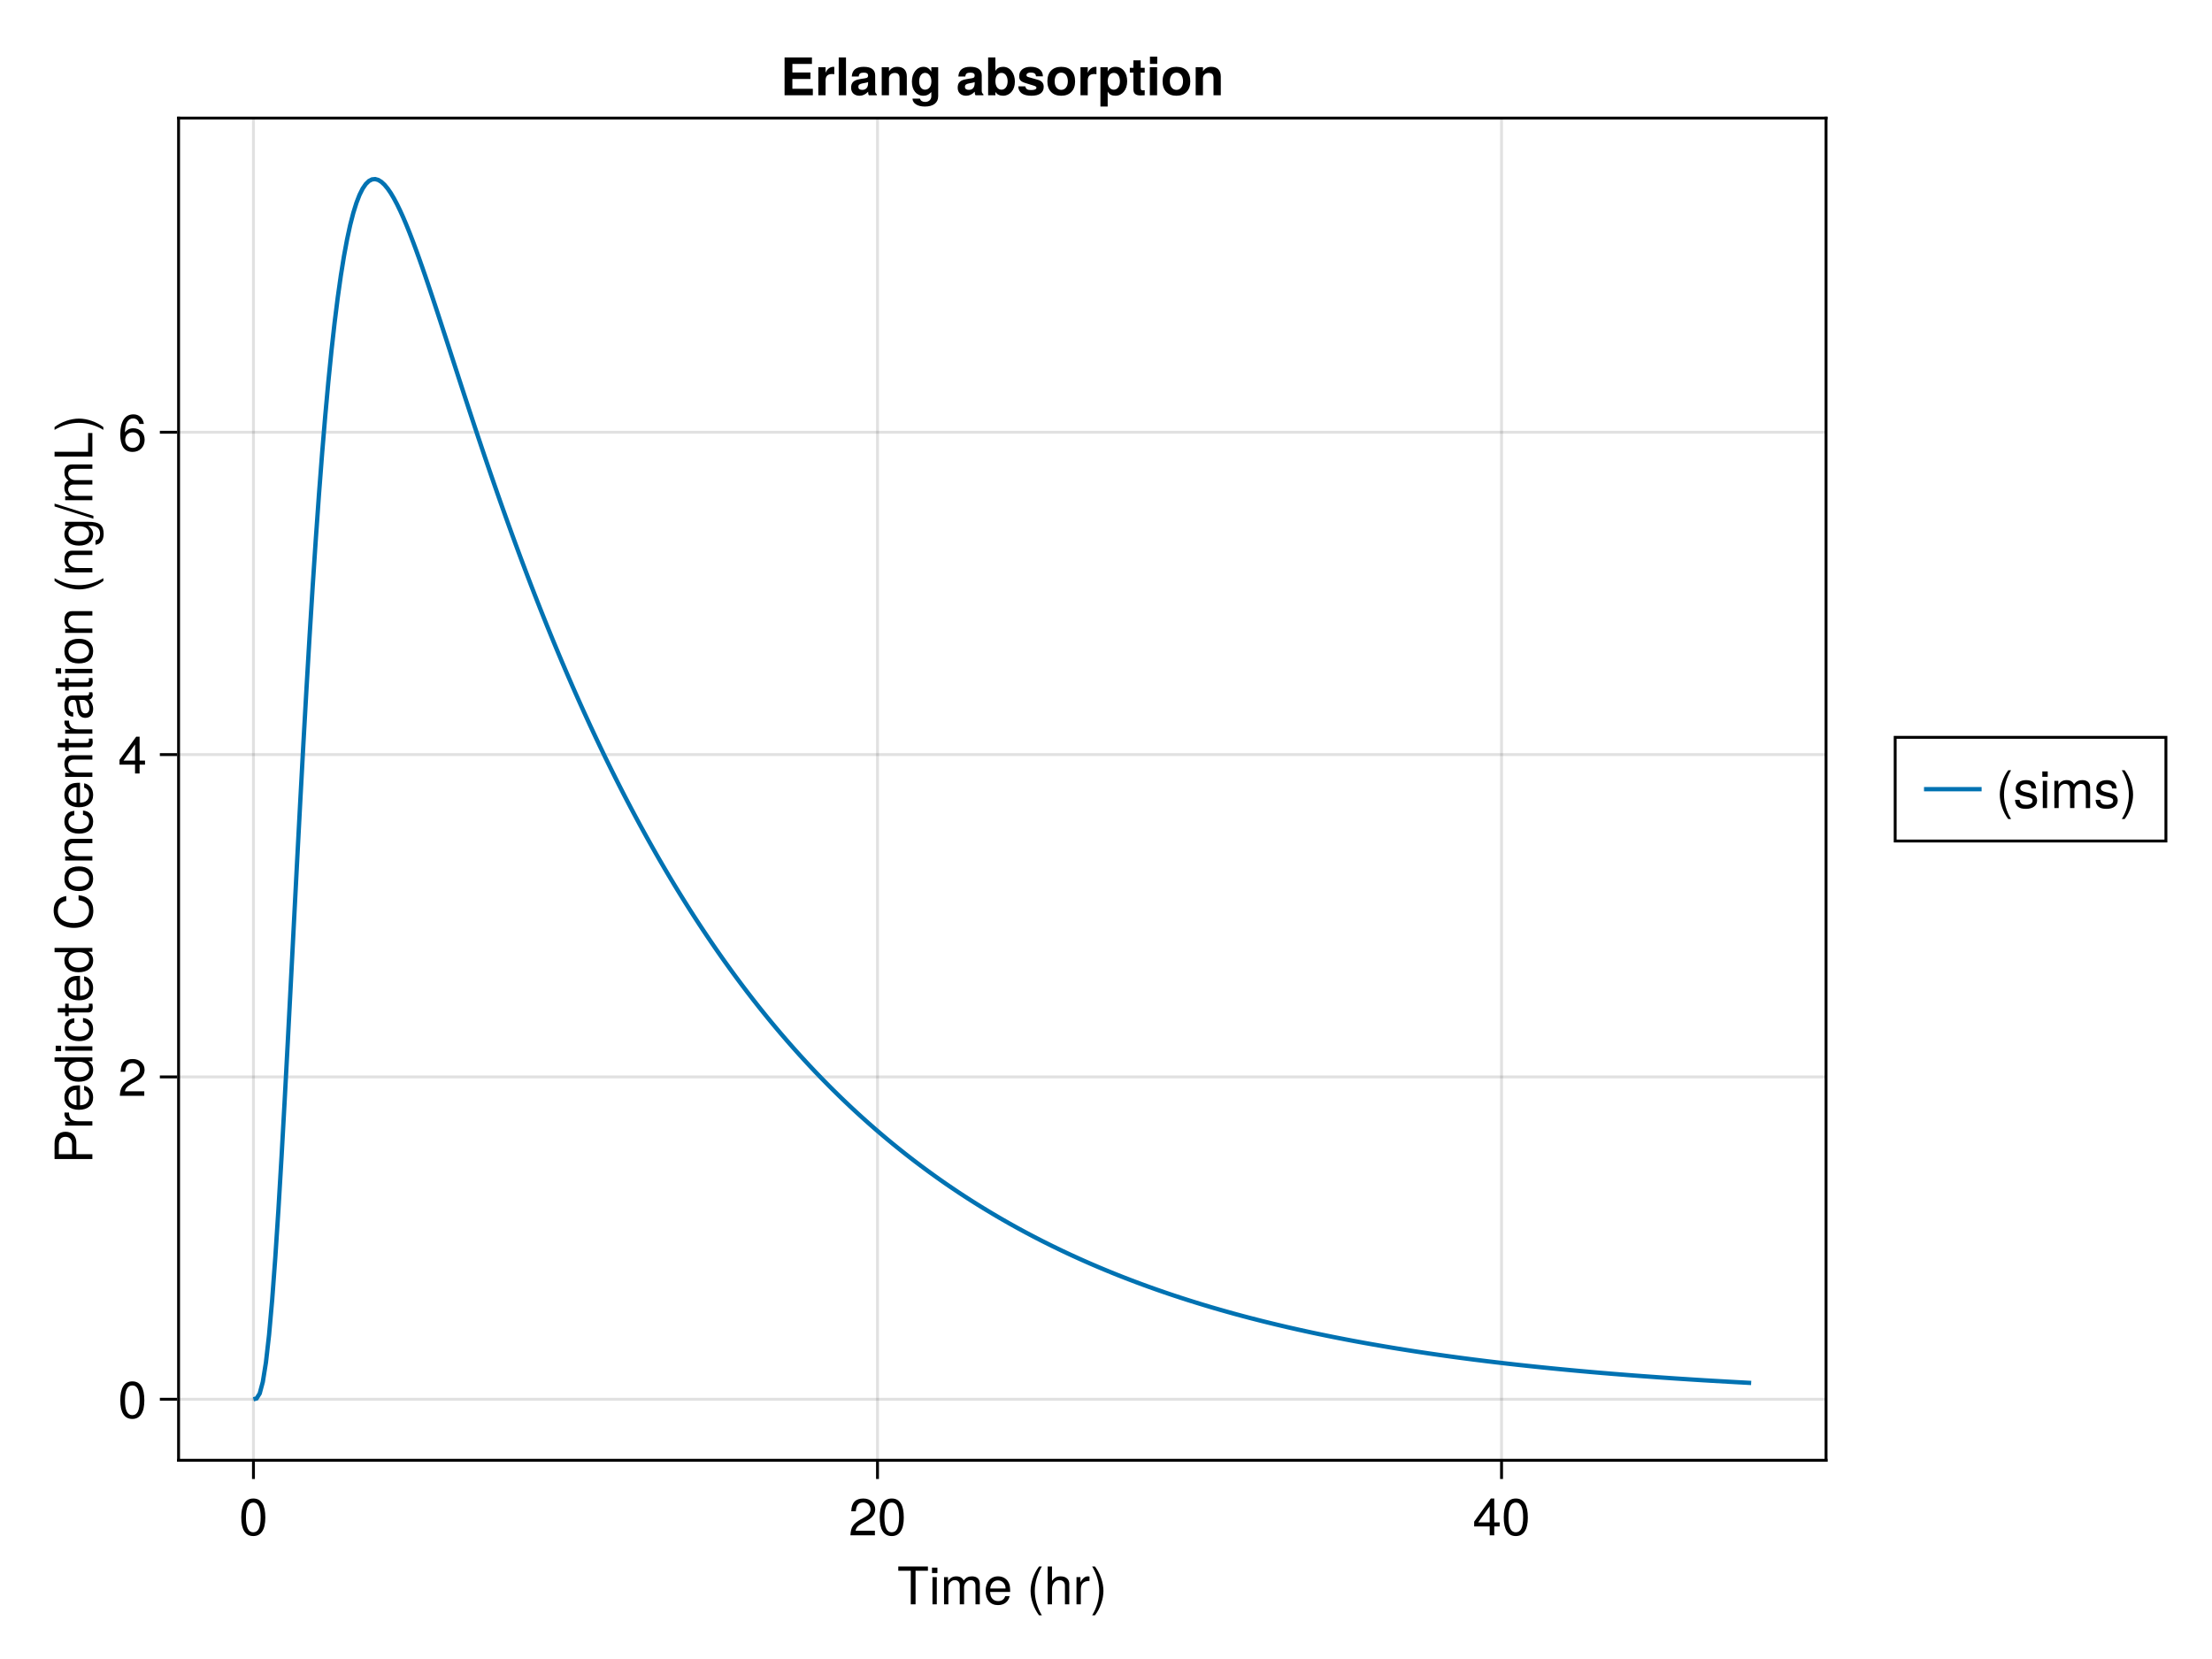 <?xml version="1.0" encoding="UTF-8"?>
<svg xmlns="http://www.w3.org/2000/svg" xmlns:xlink="http://www.w3.org/1999/xlink" width="576pt" height="432pt" viewBox="0 0 576 432" version="1.1">
<defs>
<g>
<symbol overflow="visible" id="glyph0-0-XmNNKJOp">
<path style="stroke:none;" d="M 0.266 -9.844 C 0.266 -9.844 0.266 0 0.266 0 C 0.266 0 6.344 0 6.344 0 C 6.344 0 6.344 -9.844 6.344 -9.844 C 6.344 -9.844 0.266 -9.844 0.266 -9.844 Z M 0.969 -0.703 C 0.969 -0.703 0.969 -9.141 0.969 -9.141 C 0.969 -9.141 5.641 -9.141 5.641 -9.141 C 5.641 -9.141 5.641 -0.703 5.641 -0.703 C 5.641 -0.703 0.969 -0.703 0.969 -0.703 Z M 0.969 -0.703 "/>
</symbol>
<symbol overflow="visible" id="glyph0-1-XmNNKJOp">
<path style="stroke:none;" d="M 8 -8.734 C 8 -8.734 4.781 -8.734 4.781 -8.734 C 4.781 -8.734 4.781 0 4.781 0 C 4.781 0 3.531 0 3.531 0 C 3.531 0 3.531 -8.734 3.531 -8.734 C 3.531 -8.734 0.281 -8.734 0.281 -8.734 C 0.281 -8.734 0.281 -9.844 0.281 -9.844 C 0.281 -9.844 8 -9.844 8 -9.844 C 8 -9.844 8 -8.734 8 -8.734 Z M 8 -8.734 "/>
</symbol>
<symbol overflow="visible" id="glyph0-2-XmNNKJOp">
<path style="stroke:none;" d="M 2.062 0 C 2.062 0 0.938 0 0.938 0 C 0.938 0 0.938 -7.078 0.938 -7.078 C 0.938 -7.078 2.062 -7.078 2.062 -7.078 C 2.062 -7.078 2.062 0 2.062 0 Z M 2.219 -8.141 C 2.219 -8.141 0.812 -8.141 0.812 -8.141 C 0.812 -8.141 0.812 -9.547 0.812 -9.547 C 0.812 -9.547 2.219 -9.547 2.219 -9.547 C 2.219 -9.547 2.219 -8.141 2.219 -8.141 Z M 2.219 -8.141 "/>
</symbol>
<symbol overflow="visible" id="glyph0-3-XmNNKJOp">
<path style="stroke:none;" d="M 10.266 0 C 10.266 0 9.141 0 9.141 0 C 9.141 0 9.141 -4.875 9.141 -4.875 C 9.141 -5.766 8.672 -6.297 7.844 -6.297 C 6.922 -6.297 6.172 -5.469 6.172 -4.438 C 6.172 -4.438 6.172 0 6.172 0 C 6.172 0 5.047 0 5.047 0 C 5.047 0 5.047 -4.875 5.047 -4.875 C 5.047 -5.781 4.578 -6.297 3.734 -6.297 C 2.828 -6.297 2.078 -5.469 2.078 -4.438 C 2.078 -4.438 2.078 0 2.078 0 C 2.078 0 0.953 0 0.953 0 C 0.953 0 0.953 -7.078 0.953 -7.078 C 0.953 -7.078 1.984 -7.078 1.984 -7.078 C 1.984 -7.078 1.984 -6.078 1.984 -6.078 C 2.594 -6.922 3.219 -7.281 4.156 -7.281 C 5.078 -7.281 5.641 -6.953 6.062 -6.203 C 6.719 -7 7.297 -7.281 8.234 -7.281 C 9.562 -7.281 10.266 -6.578 10.266 -5.312 C 10.266 -5.312 10.266 0 10.266 0 Z M 10.266 0 "/>
</symbol>
<symbol overflow="visible" id="glyph0-4-XmNNKJOp">
<path style="stroke:none;" d="M 6.922 -3.219 C 6.922 -3.219 1.719 -3.219 1.719 -3.219 C 1.734 -1.594 2.625 -0.844 3.797 -0.844 C 4.703 -0.844 5.328 -1.219 5.641 -2.141 C 5.641 -2.141 6.781 -2.141 6.781 -2.141 C 6.5 -0.719 5.375 0.203 3.75 0.203 C 1.766 0.203 0.547 -1.172 0.547 -3.5 C 0.547 -5.812 1.812 -7.281 3.781 -7.281 C 5.109 -7.281 6.188 -6.578 6.641 -5.406 C 6.844 -4.891 6.922 -4.234 6.922 -3.219 Z M 5.719 -4.219 C 5.719 -5.312 4.875 -6.234 3.766 -6.234 C 2.625 -6.234 1.844 -5.391 1.734 -4.125 C 1.734 -4.125 5.703 -4.125 5.703 -4.125 C 5.719 -4.156 5.719 -4.219 5.719 -4.219 Z M 5.719 -4.219 "/>
</symbol>
<symbol overflow="visible" id="glyph0-5-XmNNKJOp">
<path style="stroke:none;" d=""/>
</symbol>
<symbol overflow="visible" id="glyph0-6-XmNNKJOp">
<path style="stroke:none;" d="M 3.922 2.859 C 3.922 2.859 3.188 2.859 3.188 2.859 C 1.844 1.094 0.984 -1.359 0.984 -3.5 C 0.984 -5.609 1.844 -8.078 3.188 -9.844 C 3.188 -9.844 3.922 -9.844 3.922 -9.844 C 2.734 -7.922 2.078 -5.641 2.078 -3.5 C 2.078 -1.344 2.734 0.938 3.922 2.859 Z M 3.922 2.859 "/>
</symbol>
<symbol overflow="visible" id="glyph0-7-XmNNKJOp">
<path style="stroke:none;" d="M 6.562 0 C 6.562 0 5.438 0 5.438 0 C 5.438 0 5.438 -4.906 5.438 -4.906 C 5.438 -5.828 4.781 -6.297 3.984 -6.297 C 2.828 -6.297 2.062 -5.344 2.062 -3.906 C 2.062 -3.906 2.062 0 2.062 0 C 2.062 0 0.938 0 0.938 0 C 0.938 0 0.938 -9.844 0.938 -9.844 C 0.938 -9.844 2.062 -9.844 2.062 -9.844 C 2.062 -9.844 2.062 -6.109 2.062 -6.109 C 2.734 -6.969 3.328 -7.281 4.328 -7.281 C 5.703 -7.281 6.562 -6.531 6.562 -5.344 C 6.562 -5.344 6.562 0 6.562 0 Z M 6.562 0 "/>
</symbol>
<symbol overflow="visible" id="glyph0-8-XmNNKJOp">
<path style="stroke:none;" d="M 3.453 -3.484 C 3.453 -1.359 2.609 1.094 1.25 2.859 C 1.25 2.859 0.516 2.859 0.516 2.859 C 1.703 0.938 2.359 -1.344 2.359 -3.484 C 2.359 -5.641 1.703 -7.906 0.516 -9.844 C 0.516 -9.844 1.25 -9.844 1.25 -9.844 C 2.609 -8.078 3.453 -5.609 3.453 -3.484 Z M 3.453 -3.484 "/>
</symbol>
<symbol overflow="visible" id="glyph0-9-XmNNKJOp">
<path style="stroke:none;" d="M 6.844 -4.609 C 6.844 -1.453 5.734 0.203 3.719 0.203 C 1.656 0.203 0.578 -1.453 0.578 -4.688 C 0.578 -7.891 1.641 -9.578 3.719 -9.578 C 5.797 -9.578 6.844 -7.922 6.844 -4.609 Z M 5.625 -4.719 C 5.625 -7.281 5 -8.516 3.719 -8.516 C 2.438 -8.516 1.797 -7.297 1.797 -4.672 C 1.797 -2.047 2.438 -0.781 3.688 -0.781 C 5.016 -0.781 5.625 -2 5.625 -4.719 Z M 5.625 -4.719 "/>
</symbol>
<symbol overflow="visible" id="glyph0-1-XmNNKJOp0">
<path style="stroke:none;" d="M 6.906 -6.766 C 6.906 -5.594 6.203 -4.594 4.875 -3.875 C 4.875 -3.875 3.531 -3.141 3.531 -3.141 C 2.344 -2.453 1.922 -1.953 1.797 -1.172 C 1.797 -1.172 6.828 -1.172 6.828 -1.172 C 6.828 -1.172 6.828 0 6.828 0 C 6.828 0 0.453 0 0.453 0 C 0.562 -2.109 1.141 -3.016 3.141 -4.141 C 3.141 -4.141 4.391 -4.844 4.391 -4.844 C 5.234 -5.328 5.688 -5.984 5.688 -6.734 C 5.688 -7.766 4.875 -8.531 3.797 -8.531 C 2.625 -8.531 1.953 -7.859 1.859 -6.25 C 1.859 -6.25 0.672 -6.25 0.672 -6.25 C 0.75 -8.578 1.875 -9.578 3.828 -9.578 C 5.641 -9.578 6.906 -8.391 6.906 -6.766 Z M 6.906 -6.766 "/>
</symbol>
<symbol overflow="visible" id="glyph0-1-XmNNKJOp1">
<path style="stroke:none;" d="M 7.016 -2.297 C 7.016 -2.297 5.609 -2.297 5.609 -2.297 C 5.609 -2.297 5.609 0 5.609 0 C 5.609 0 4.422 0 4.422 0 C 4.422 0 4.422 -2.297 4.422 -2.297 C 4.422 -2.297 0.375 -2.297 0.375 -2.297 C 0.375 -2.297 0.375 -3.547 0.375 -3.547 C 0.375 -3.547 4.719 -9.578 4.719 -9.578 C 4.719 -9.578 5.609 -9.578 5.609 -9.578 C 5.609 -9.578 5.609 -3.359 5.609 -3.359 C 5.609 -3.359 7.016 -3.359 7.016 -3.359 C 7.016 -3.359 7.016 -2.297 7.016 -2.297 Z M 4.422 -3.359 C 4.422 -3.359 4.422 -7.547 4.422 -7.547 C 4.422 -7.547 1.422 -3.359 1.422 -3.359 C 1.422 -3.359 4.422 -3.359 4.422 -3.359 Z M 4.422 -3.359 "/>
</symbol>
<symbol overflow="visible" id="glyph0-1-XmNNKJOp2">
<path style="stroke:none;" d="M 6.922 -2.969 C 6.922 -1.094 5.609 0.203 3.797 0.203 C 1.609 0.203 0.578 -1.375 0.578 -4.359 C 0.578 -7.688 1.781 -9.578 4.016 -9.578 C 5.469 -9.578 6.5 -8.641 6.719 -7.078 C 6.719 -7.078 5.531 -7.078 5.531 -7.078 C 5.344 -7.984 4.766 -8.516 3.922 -8.516 C 2.562 -8.516 1.812 -7.219 1.797 -4.891 C 2.312 -5.594 3.047 -5.953 4 -5.953 C 5.703 -5.953 6.922 -4.75 6.922 -2.969 Z M 5.703 -2.875 C 5.703 -4.156 5 -4.906 3.844 -4.906 C 2.672 -4.906 1.859 -4.125 1.859 -2.938 C 1.859 -1.719 2.703 -0.844 3.812 -0.844 C 4.906 -0.844 5.703 -1.672 5.703 -2.875 Z M 5.703 -2.875 "/>
</symbol>
<symbol overflow="visible" id="glyph1-0-XmNNKJOp">
<path style="stroke:none;" d="M 0.266 -9.844 C 0.266 -9.844 0.266 0 0.266 0 C 0.266 0 6.344 0 6.344 0 C 6.344 0 6.344 -9.844 6.344 -9.844 C 6.344 -9.844 0.266 -9.844 0.266 -9.844 Z M 0.969 -0.703 C 0.969 -0.703 0.969 -9.141 0.969 -9.141 C 0.969 -9.141 5.641 -9.141 5.641 -9.141 C 5.641 -9.141 5.641 -0.703 5.641 -0.703 C 5.641 -0.703 0.969 -0.703 0.969 -0.703 Z M 0.969 -0.703 "/>
</symbol>
<symbol overflow="visible" id="glyph1-1-XmNNKJOp">
<path style="stroke:none;" d="M 4.328 -6.094 C 2.594 -6.062 2.062 -5.266 2.062 -3.672 C 2.062 -3.672 2.062 0 2.062 0 C 2.062 0 0.938 0 0.938 0 C 0.938 0 0.938 -7.078 0.938 -7.078 C 0.938 -7.078 1.969 -7.078 1.969 -7.078 C 1.969 -7.078 1.969 -5.797 1.969 -5.797 C 2.625 -6.844 3.172 -7.281 3.906 -7.281 C 4.047 -7.281 4.141 -7.266 4.328 -7.234 C 4.328 -7.234 4.328 -6.094 4.328 -6.094 Z M 4.328 -6.094 "/>
</symbol>
<symbol overflow="visible" id="glyph1-2-XmNNKJOp">
<path style="stroke:none;" d="M 7.016 -2.297 C 7.016 -2.297 5.609 -2.297 5.609 -2.297 C 5.609 -2.297 5.609 0 5.609 0 C 5.609 0 4.422 0 4.422 0 C 4.422 0 4.422 -2.297 4.422 -2.297 C 4.422 -2.297 0.375 -2.297 0.375 -2.297 C 0.375 -2.297 0.375 -3.547 0.375 -3.547 C 0.375 -3.547 4.719 -9.578 4.719 -9.578 C 4.719 -9.578 5.609 -9.578 5.609 -9.578 C 5.609 -9.578 5.609 -3.359 5.609 -3.359 C 5.609 -3.359 7.016 -3.359 7.016 -3.359 C 7.016 -3.359 7.016 -2.297 7.016 -2.297 Z M 4.422 -3.359 C 4.422 -3.359 4.422 -7.547 4.422 -7.547 C 4.422 -7.547 1.422 -3.359 1.422 -3.359 C 1.422 -3.359 4.422 -3.359 4.422 -3.359 Z M 4.422 -3.359 "/>
</symbol>
<symbol overflow="visible" id="glyph2-0-XmNNKJOp">
<path style="stroke:none;" d="M -9.844 -0.266 C -9.844 -0.266 0 -0.266 0 -0.266 C 0 -0.266 0 -6.344 0 -6.344 C 0 -6.344 -9.844 -6.344 -9.844 -6.344 C -9.844 -6.344 -9.844 -0.266 -9.844 -0.266 Z M -0.703 -0.969 C -0.703 -0.969 -9.141 -0.969 -9.141 -0.969 C -9.141 -0.969 -9.141 -5.641 -9.141 -5.641 C -9.141 -5.641 -0.703 -5.641 -0.703 -5.641 C -0.703 -5.641 -0.703 -0.969 -0.703 -0.969 Z M -0.703 -0.969 "/>
</symbol>
<symbol overflow="visible" id="glyph2-1-XmNNKJOp">
<path style="stroke:none;" d="M -6.953 -8.328 C -5.312 -8.328 -4.172 -7.203 -4.172 -5.578 C -4.172 -5.578 -4.172 -2.484 -4.172 -2.484 C -4.172 -2.484 0 -2.484 0 -2.484 C 0 -2.484 0 -1.234 0 -1.234 C 0 -1.234 -9.844 -1.234 -9.844 -1.234 C -9.844 -1.234 -9.844 -5.297 -9.844 -5.297 C -9.844 -7.234 -8.797 -8.328 -6.953 -8.328 Z M -7 -7.016 C -8.094 -7.016 -8.734 -6.297 -8.734 -5.109 C -8.734 -5.109 -8.734 -2.484 -8.734 -2.484 C -8.734 -2.484 -5.281 -2.484 -5.281 -2.484 C -5.281 -2.484 -5.281 -5.109 -5.281 -5.109 C -5.281 -6.297 -5.922 -7.016 -7 -7.016 Z M -7 -7.016 "/>
</symbol>
<symbol overflow="visible" id="glyph2-2-XmNNKJOp">
<path style="stroke:none;" d="M -6.094 -4.328 C -6.062 -2.594 -5.266 -2.062 -3.672 -2.062 C -3.672 -2.062 0 -2.062 0 -2.062 C 0 -2.062 0 -0.938 0 -0.938 C 0 -0.938 -7.078 -0.938 -7.078 -0.938 C -7.078 -0.938 -7.078 -1.969 -7.078 -1.969 C -7.078 -1.969 -5.797 -1.969 -5.797 -1.969 C -6.844 -2.625 -7.281 -3.172 -7.281 -3.906 C -7.281 -4.047 -7.266 -4.141 -7.234 -4.328 C -7.234 -4.328 -6.094 -4.328 -6.094 -4.328 Z M -6.094 -4.328 "/>
</symbol>
<symbol overflow="visible" id="glyph2-3-XmNNKJOp">
<path style="stroke:none;" d="M -3.219 -6.922 C -3.219 -6.922 -3.219 -1.719 -3.219 -1.719 C -1.594 -1.734 -0.844 -2.625 -0.844 -3.797 C -0.844 -4.703 -1.219 -5.328 -2.141 -5.641 C -2.141 -5.641 -2.141 -6.781 -2.141 -6.781 C -0.719 -6.5 0.203 -5.375 0.203 -3.75 C 0.203 -1.766 -1.172 -0.547 -3.5 -0.547 C -5.812 -0.547 -7.281 -1.812 -7.281 -3.781 C -7.281 -5.109 -6.578 -6.188 -5.406 -6.641 C -4.891 -6.844 -4.234 -6.922 -3.219 -6.922 Z M -4.219 -5.719 C -5.312 -5.719 -6.234 -4.875 -6.234 -3.766 C -6.234 -2.625 -5.391 -1.844 -4.125 -1.734 C -4.125 -1.734 -4.125 -5.703 -4.125 -5.703 C -4.156 -5.719 -4.219 -5.719 -4.219 -5.719 Z M -4.219 -5.719 "/>
</symbol>
<symbol overflow="visible" id="glyph2-4-XmNNKJOp">
<path style="stroke:none;" d="M 0 -6.688 C 0 -6.688 0 -5.688 0 -5.688 C 0 -5.688 -1.047 -5.688 -1.047 -5.688 C -0.156 -5.078 0.203 -4.406 0.203 -3.422 C 0.203 -1.531 -1.219 -0.344 -3.609 -0.344 C -5.859 -0.344 -7.281 -1.547 -7.281 -3.391 C -7.281 -4.328 -6.906 -5.094 -6.188 -5.562 C -6.188 -5.562 -9.844 -5.562 -9.844 -5.562 C -9.844 -5.562 -9.844 -6.688 -9.844 -6.688 C -9.844 -6.688 0 -6.688 0 -6.688 Z M -3.516 -5.562 C -5.141 -5.562 -6.219 -4.797 -6.219 -3.578 C -6.219 -2.344 -5.188 -1.531 -3.531 -1.531 C -1.891 -1.531 -0.844 -2.344 -0.844 -3.594 C -0.844 -4.781 -1.875 -5.562 -3.516 -5.562 Z M -3.516 -5.562 "/>
</symbol>
<symbol overflow="visible" id="glyph2-5-XmNNKJOp">
<path style="stroke:none;" d="M 0 -2.062 C 0 -2.062 0 -0.938 0 -0.938 C 0 -0.938 -7.078 -0.938 -7.078 -0.938 C -7.078 -0.938 -7.078 -2.062 -7.078 -2.062 C -7.078 -2.062 0 -2.062 0 -2.062 Z M -8.141 -2.219 C -8.141 -2.219 -8.141 -0.812 -8.141 -0.812 C -8.141 -0.812 -9.547 -0.812 -9.547 -0.812 C -9.547 -0.812 -9.547 -2.219 -9.547 -2.219 C -9.547 -2.219 -8.141 -2.219 -8.141 -2.219 Z M -8.141 -2.219 "/>
</symbol>
<symbol overflow="visible" id="glyph2-6-XmNNKJOp">
<path style="stroke:none;" d="M -2.438 -6.438 C -0.812 -6.297 0.203 -5.234 0.203 -3.547 C 0.203 -1.641 -1.188 -0.422 -3.469 -0.422 C -5.812 -0.422 -7.281 -1.656 -7.281 -3.562 C -7.281 -5.141 -6.422 -6.219 -4.703 -6.359 C -4.703 -6.359 -4.703 -5.219 -4.703 -5.219 C -5.688 -5.094 -6.234 -4.5 -6.234 -3.547 C -6.234 -2.328 -5.234 -1.594 -3.469 -1.594 C -1.797 -1.594 -0.844 -2.328 -0.844 -3.578 C -0.844 -4.531 -1.297 -5.109 -2.438 -5.312 C -2.438 -5.312 -2.438 -6.438 -2.438 -6.438 Z M -2.438 -6.438 "/>
</symbol>
<symbol overflow="visible" id="glyph2-7-XmNNKJOp">
<path style="stroke:none;" d="M 0 -3.422 C 0.062 -3.047 0.094 -2.781 0.094 -2.516 C 0.094 -1.641 -0.312 -1.141 -1.031 -1.141 C -1.031 -1.141 -6.156 -1.141 -6.156 -1.141 C -6.156 -1.141 -6.156 -0.188 -6.156 -0.188 C -6.156 -0.188 -7.078 -0.188 -7.078 -0.188 C -7.078 -0.188 -7.078 -1.141 -7.078 -1.141 C -7.078 -1.141 -9.016 -1.141 -9.016 -1.141 C -9.016 -1.141 -9.016 -2.266 -9.016 -2.266 C -9.016 -2.266 -7.078 -2.266 -7.078 -2.266 C -7.078 -2.266 -7.078 -3.422 -7.078 -3.422 C -7.078 -3.422 -6.156 -3.422 -6.156 -3.422 C -6.156 -3.422 -6.156 -2.266 -6.156 -2.266 C -6.156 -2.266 -1.531 -2.266 -1.531 -2.266 C -1.031 -2.266 -0.891 -2.406 -0.891 -2.891 C -0.891 -3.109 -0.906 -3.281 -0.938 -3.422 C -0.938 -3.422 0 -3.422 0 -3.422 Z M 0 -3.422 "/>
</symbol>
<symbol overflow="visible" id="glyph2-8-XmNNKJOp">
<path style="stroke:none;" d=""/>
</symbol>
<symbol overflow="visible" id="glyph2-9-XmNNKJOp">
<path style="stroke:none;" d="M -3.594 -9.141 C -1.031 -8.844 0.25 -7.5 0.25 -5.094 C 0.25 -2.203 -1.938 -0.641 -4.812 -0.641 C -7.688 -0.641 -10.078 -2.156 -10.078 -5.141 C -10.078 -7.297 -8.953 -8.547 -6.797 -8.938 C -6.797 -8.938 -6.797 -7.656 -6.797 -7.656 C -8.281 -7.344 -8.984 -6.531 -8.984 -5 C -8.984 -3.094 -7.344 -1.906 -4.812 -1.906 C -2.359 -1.906 -0.859 -3.141 -0.859 -5.109 C -0.859 -6.766 -1.734 -7.547 -3.594 -7.844 C -3.594 -7.844 -3.594 -9.141 -3.594 -9.141 Z M -3.594 -9.141 "/>
</symbol>
<symbol overflow="visible" id="glyph2-1-XmNNKJOp0">
<path style="stroke:none;" d="M -3.484 -6.891 C -1.156 -6.891 0.203 -5.672 0.203 -3.688 C 0.203 -1.672 -1.156 -0.484 -3.531 -0.484 C -5.906 -0.484 -7.281 -1.688 -7.281 -3.672 C -7.281 -5.703 -5.922 -6.891 -3.484 -6.891 Z M -3.5 -5.703 C -5.25 -5.703 -6.234 -4.953 -6.234 -3.688 C -6.234 -2.438 -5.234 -1.656 -3.531 -1.656 C -1.828 -1.656 -0.844 -2.438 -0.844 -3.688 C -0.844 -4.922 -1.844 -5.703 -3.5 -5.703 Z M -3.5 -5.703 "/>
</symbol>
<symbol overflow="visible" id="glyph2-1-XmNNKJOp1">
<path style="stroke:none;" d="M 0 -6.578 C 0 -6.578 0 -5.453 0 -5.453 C 0 -5.453 -4.906 -5.453 -4.906 -5.453 C -5.75 -5.453 -6.297 -4.891 -6.297 -4 C -6.297 -2.844 -5.344 -2.062 -3.906 -2.062 C -3.906 -2.062 0 -2.062 0 -2.062 C 0 -2.062 0 -0.938 0 -0.938 C 0 -0.938 -7.078 -0.938 -7.078 -0.938 C -7.078 -0.938 -7.078 -1.984 -7.078 -1.984 C -7.078 -1.984 -5.891 -1.984 -5.891 -1.984 C -6.875 -2.609 -7.281 -3.281 -7.281 -4.328 C -7.281 -5.703 -6.516 -6.578 -5.344 -6.578 C -5.344 -6.578 0 -6.578 0 -6.578 Z M 0 -6.578 "/>
</symbol>
<symbol overflow="visible" id="glyph2-1-XmNNKJOp2">
<path style="stroke:none;" d="M -0.031 -7.219 C 0.062 -6.859 0.094 -6.688 0.094 -6.453 C 0.094 -5.906 -0.297 -5.406 -0.844 -5.297 C -0.172 -4.672 0.203 -3.797 0.203 -2.891 C 0.203 -1.453 -0.547 -0.562 -1.844 -0.562 C -2.703 -0.562 -3.328 -0.984 -3.672 -1.812 C -3.844 -2.234 -3.906 -2.484 -4.109 -4.078 C -4.219 -4.969 -4.422 -5.25 -4.891 -5.25 C -4.891 -5.25 -5.188 -5.25 -5.188 -5.25 C -5.859 -5.25 -6.234 -4.688 -6.234 -3.672 C -6.234 -2.625 -5.844 -2.109 -4.984 -2.016 C -4.984 -2.016 -4.984 -0.875 -4.984 -0.875 C -6.609 -0.938 -7.281 -2 -7.281 -3.719 C -7.281 -5.453 -6.594 -6.375 -5.344 -6.375 C -5.344 -6.375 -1.406 -6.375 -1.406 -6.375 C -1.047 -6.375 -0.844 -6.594 -0.844 -6.984 C -0.844 -7.047 -0.844 -7.094 -0.875 -7.219 C -0.875 -7.219 -0.031 -7.219 -0.031 -7.219 Z M -2.438 -5.25 C -2.438 -5.25 -3.5 -5.25 -3.5 -5.25 C -3.328 -4.875 -3.266 -4.625 -3.109 -3.438 C -2.922 -2.234 -2.609 -1.734 -1.859 -1.734 C -1.094 -1.734 -0.781 -2.25 -0.781 -3.125 C -0.781 -4.219 -1.438 -5.25 -2.438 -5.25 Z M -2.438 -5.25 "/>
</symbol>
<symbol overflow="visible" id="glyph2-1-XmNNKJOp3">
<path style="stroke:none;" d="M 2.859 -3.922 C 2.859 -3.922 2.859 -3.188 2.859 -3.188 C 1.094 -1.844 -1.359 -0.984 -3.5 -0.984 C -5.609 -0.984 -8.078 -1.844 -9.844 -3.188 C -9.844 -3.188 -9.844 -3.922 -9.844 -3.922 C -7.922 -2.734 -5.641 -2.078 -3.5 -2.078 C -1.344 -2.078 0.938 -2.734 2.859 -3.922 Z M 2.859 -3.922 "/>
</symbol>
<symbol overflow="visible" id="glyph2-1-XmNNKJOp4">
<path style="stroke:none;" d="M -1.156 -6.594 C 1.953 -6.594 2.938 -5.656 2.938 -3.438 C 2.938 -1.781 2.141 -0.75 0.812 -0.625 C 0.812 -0.625 0.812 -1.766 0.812 -1.766 C 1.672 -1.906 2 -2.594 2 -3.484 C 2 -4.797 1.281 -5.562 -0.594 -5.562 C -0.594 -5.562 -1.062 -5.562 -1.062 -5.562 C -0.172 -4.812 0.203 -4.203 0.203 -3.312 C 0.203 -1.641 -1.234 -0.391 -3.469 -0.391 C -5.766 -0.391 -7.281 -1.609 -7.281 -3.406 C -7.281 -4.312 -6.891 -5 -6.047 -5.562 C -6.047 -5.562 -7.078 -5.562 -7.078 -5.562 C -7.078 -5.562 -7.078 -6.594 -7.078 -6.594 C -7.078 -6.594 -1.156 -6.594 -1.156 -6.594 Z M -3.5 -5.453 C -5.219 -5.453 -6.234 -4.734 -6.234 -3.531 C -6.234 -2.328 -5.234 -1.562 -3.531 -1.562 C -1.828 -1.562 -0.844 -2.312 -0.844 -3.531 C -0.844 -4.719 -1.812 -5.453 -3.5 -5.453 Z M -3.5 -5.453 "/>
</symbol>
<symbol overflow="visible" id="glyph2-1-XmNNKJOp5">
<path style="stroke:none;" d="M -9.844 -3.828 C -9.844 -3.828 0.266 -0.641 0.266 -0.641 C 0.266 -0.641 0.266 0.109 0.266 0.109 C 0.266 0.109 -9.844 -3.094 -9.844 -3.094 C -9.844 -3.094 -9.844 -3.828 -9.844 -3.828 Z M -9.844 -3.828 "/>
</symbol>
<symbol overflow="visible" id="glyph2-1-XmNNKJOp6">
<path style="stroke:none;" d="M 0 -10.266 C 0 -10.266 0 -9.141 0 -9.141 C 0 -9.141 -4.875 -9.141 -4.875 -9.141 C -5.766 -9.141 -6.297 -8.672 -6.297 -7.844 C -6.297 -6.922 -5.469 -6.172 -4.438 -6.172 C -4.438 -6.172 0 -6.172 0 -6.172 C 0 -6.172 0 -5.047 0 -5.047 C 0 -5.047 -4.875 -5.047 -4.875 -5.047 C -5.781 -5.047 -6.297 -4.578 -6.297 -3.734 C -6.297 -2.828 -5.469 -2.078 -4.438 -2.078 C -4.438 -2.078 0 -2.078 0 -2.078 C 0 -2.078 0 -0.953 0 -0.953 C 0 -0.953 -7.078 -0.953 -7.078 -0.953 C -7.078 -0.953 -7.078 -1.984 -7.078 -1.984 C -7.078 -1.984 -6.078 -1.984 -6.078 -1.984 C -6.922 -2.594 -7.281 -3.219 -7.281 -4.156 C -7.281 -5.078 -6.953 -5.641 -6.203 -6.062 C -7 -6.719 -7.281 -7.297 -7.281 -8.234 C -7.281 -9.562 -6.578 -10.266 -5.312 -10.266 C -5.312 -10.266 0 -10.266 0 -10.266 Z M 0 -10.266 "/>
</symbol>
<symbol overflow="visible" id="glyph2-1-XmNNKJOp7">
<path style="stroke:none;" d="M 0 -7.203 C 0 -7.203 0 -1.078 0 -1.078 C 0 -1.078 -9.844 -1.078 -9.844 -1.078 C -9.844 -1.078 -9.844 -2.328 -9.844 -2.328 C -9.844 -2.328 -1.109 -2.328 -1.109 -2.328 C -1.109 -2.328 -1.109 -7.203 -1.109 -7.203 C -1.109 -7.203 0 -7.203 0 -7.203 Z M 0 -7.203 "/>
</symbol>
<symbol overflow="visible" id="glyph2-1-XmNNKJOp8">
<path style="stroke:none;" d="M -3.484 -3.453 C -1.359 -3.453 1.094 -2.609 2.859 -1.25 C 2.859 -1.25 2.859 -0.516 2.859 -0.516 C 0.938 -1.703 -1.344 -2.359 -3.484 -2.359 C -5.641 -2.359 -7.906 -1.703 -9.844 -0.516 C -9.844 -0.516 -9.844 -1.25 -9.844 -1.25 C -8.078 -2.609 -5.609 -3.453 -3.484 -3.453 Z M -3.484 -3.453 "/>
</symbol>
<symbol overflow="visible" id="glyph3-0-XmNNKJOp">
<path style="stroke:none;" d="M 0.266 -9.844 C 0.266 -9.844 0.266 0 0.266 0 C 0.266 0 6.344 0 6.344 0 C 6.344 0 6.344 -9.844 6.344 -9.844 C 6.344 -9.844 0.266 -9.844 0.266 -9.844 Z M 0.969 -0.703 C 0.969 -0.703 0.969 -9.141 0.969 -9.141 C 0.969 -9.141 5.641 -9.141 5.641 -9.141 C 5.641 -9.141 5.641 -0.703 5.641 -0.703 C 5.641 -0.703 0.969 -0.703 0.969 -0.703 Z M 0.969 -0.703 "/>
</symbol>
<symbol overflow="visible" id="glyph3-1-XmNNKJOp">
<path style="stroke:none;" d="M 8.422 0 C 8.422 0 1.062 0 1.062 0 C 1.062 0 1.062 -9.844 1.062 -9.844 C 1.062 -9.844 8.188 -9.844 8.188 -9.844 C 8.188 -9.844 8.188 -8.156 8.188 -8.156 C 8.188 -8.156 3.094 -8.156 3.094 -8.156 C 3.094 -8.156 3.094 -5.922 3.094 -5.922 C 3.094 -5.922 7.797 -5.922 7.797 -5.922 C 7.797 -5.922 7.797 -4.234 7.797 -4.234 C 7.797 -4.234 3.094 -4.234 3.094 -4.234 C 3.094 -4.234 3.094 -1.688 3.094 -1.688 C 3.094 -1.688 8.422 -1.688 8.422 -1.688 C 8.422 -1.688 8.422 0 8.422 0 Z M 8.422 0 "/>
</symbol>
<symbol overflow="visible" id="glyph3-2-XmNNKJOp">
<path style="stroke:none;" d="M 5 -5.484 C 4.734 -5.516 4.609 -5.531 4.406 -5.531 C 3.297 -5.531 2.734 -4.984 2.734 -3.875 C 2.734 -3.875 2.734 0 2.734 0 C 2.734 0 0.844 0 0.844 0 C 0.844 0 0.844 -7.297 0.844 -7.297 C 0.844 -7.297 2.734 -7.297 2.734 -7.297 C 2.734 -7.297 2.734 -5.859 2.734 -5.859 C 3.141 -6.844 3.906 -7.406 4.766 -7.406 C 4.812 -7.406 4.891 -7.406 5 -7.391 C 5 -7.391 5 -5.484 5 -5.484 Z M 5 -5.484 "/>
</symbol>
<symbol overflow="visible" id="glyph3-3-XmNNKJOp">
<path style="stroke:none;" d="M 2.797 0 C 2.797 0 0.906 0 0.906 0 C 0.906 0 0.906 -9.844 0.906 -9.844 C 0.906 -9.844 2.797 -9.844 2.797 -9.844 C 2.797 -9.844 2.797 0 2.797 0 Z M 2.797 0 "/>
</symbol>
<symbol overflow="visible" id="glyph3-4-XmNNKJOp">
<path style="stroke:none;" d="M 7.078 0 C 7.078 0 5.016 0 5.016 0 C 4.844 -0.219 4.812 -0.547 4.812 -0.922 C 4.141 -0.234 3.406 0.125 2.594 0.125 C 1.375 0.125 0.375 -0.547 0.375 -1.969 C 0.375 -3.297 1.078 -3.922 2.531 -4.172 C 2.531 -4.172 3.281 -4.312 3.281 -4.312 C 4.219 -4.469 4.797 -4.391 4.797 -5.156 C 4.797 -5.641 4.422 -5.891 3.703 -5.891 C 2.766 -5.891 2.453 -5.641 2.359 -4.891 C 2.359 -4.891 0.547 -4.891 0.547 -4.891 C 0.656 -6.578 1.688 -7.406 3.656 -7.406 C 5.625 -7.406 6.641 -6.656 6.641 -5.172 C 6.641 -5.172 6.641 -1.125 6.641 -1.125 C 6.641 -0.75 6.734 -0.547 7.078 -0.234 C 7.078 -0.234 7.078 0 7.078 0 Z M 4.797 -3.125 C 4.797 -3.125 4.797 -3.438 4.797 -3.438 C 4.578 -3.328 4.5 -3.312 4 -3.219 C 4 -3.219 3.344 -3.094 3.344 -3.094 C 2.562 -2.938 2.266 -2.734 2.266 -2.188 C 2.266 -1.641 2.656 -1.406 3.297 -1.406 C 4.25 -1.406 4.797 -2.031 4.797 -3.125 Z M 4.797 -3.125 "/>
</symbol>
<symbol overflow="visible" id="glyph3-5-XmNNKJOp">
<path style="stroke:none;" d="M 7.375 0 C 7.375 0 5.484 0 5.484 0 C 5.484 0 5.484 -4.5 5.484 -4.5 C 5.484 -5.359 5.078 -5.812 4.266 -5.812 C 3.344 -5.812 2.734 -5.234 2.734 -4.375 C 2.734 -4.375 2.734 0 2.734 0 C 2.734 0 0.844 0 0.844 0 C 0.844 0 0.844 -7.297 0.844 -7.297 C 0.844 -7.297 2.734 -7.297 2.734 -7.297 C 2.734 -7.297 2.734 -6.234 2.734 -6.234 C 3.281 -7.047 3.938 -7.406 4.922 -7.406 C 6.484 -7.406 7.375 -6.5 7.375 -4.891 C 7.375 -4.891 7.375 0 7.375 0 Z M 7.375 0 "/>
</symbol>
<symbol overflow="visible" id="glyph3-6-XmNNKJOp">
<path style="stroke:none;" d="M 7.297 0.25 C 7.297 1.953 6.031 2.938 3.828 2.938 C 1.844 2.938 0.641 2.062 0.609 0.875 C 0.609 0.875 2.562 0.875 2.562 0.875 C 2.719 1.438 3.188 1.734 3.906 1.734 C 4.844 1.734 5.516 1.125 5.516 0.25 C 5.516 0.25 5.516 -0.844 5.516 -0.844 C 4.812 -0.141 4.297 0.125 3.438 0.125 C 1.641 0.125 0.453 -1.297 0.453 -3.562 C 0.453 -5.812 1.75 -7.406 3.484 -7.406 C 4.312 -7.406 4.938 -7.031 5.516 -6.172 C 5.516 -6.172 5.516 -7.297 5.516 -7.297 C 5.516 -7.297 7.297 -7.297 7.297 -7.297 C 7.297 -7.297 7.297 0.25 7.297 0.25 Z M 5.531 -3.594 C 5.531 -4.938 4.828 -5.828 3.891 -5.828 C 2.969 -5.828 2.344 -4.969 2.344 -3.594 C 2.344 -2.266 2.969 -1.453 3.859 -1.453 C 4.844 -1.453 5.531 -2.266 5.531 -3.594 Z M 5.531 -3.594 "/>
</symbol>
<symbol overflow="visible" id="glyph3-7-XmNNKJOp">
<path style="stroke:none;" d=""/>
</symbol>
<symbol overflow="visible" id="glyph3-8-XmNNKJOp">
<path style="stroke:none;" d="M 7.766 -3.547 C 7.766 -1.344 6.438 0.125 4.703 0.125 C 3.781 0.125 3.141 -0.219 2.688 -0.844 C 2.688 -0.844 2.688 0 2.688 0 C 2.688 0 0.797 0 0.797 0 C 0.797 0 0.797 -9.844 0.797 -9.844 C 0.797 -9.844 2.688 -9.844 2.688 -9.844 C 2.688 -9.844 2.688 -6.344 2.688 -6.344 C 3.141 -7.078 3.797 -7.406 4.703 -7.406 C 6.609 -7.406 7.766 -5.609 7.766 -3.547 Z M 5.875 -3.625 C 5.875 -4.984 5.219 -5.828 4.281 -5.828 C 3.328 -5.828 2.688 -5 2.688 -3.672 C 2.688 -2.281 3.328 -1.453 4.281 -1.453 C 5.219 -1.453 5.875 -2.312 5.875 -3.625 Z M 5.875 -3.625 "/>
</symbol>
<symbol overflow="visible" id="glyph3-9-XmNNKJOp">
<path style="stroke:none;" d="M 7.016 -2.156 C 7.016 -0.688 5.891 0.125 3.828 0.125 C 1.625 0.125 0.453 -0.719 0.391 -2.312 C 0.391 -2.312 2.234 -2.312 2.234 -2.312 C 2.406 -1.531 2.859 -1.359 3.719 -1.359 C 4.609 -1.359 5.125 -1.531 5.125 -1.984 C 5.125 -2.188 4.969 -2.328 4.5 -2.484 C 4.5 -2.484 2.234 -3.188 2.234 -3.188 C 0.891 -3.609 0.641 -4.094 0.641 -4.984 C 0.641 -6.484 1.797 -7.406 3.641 -7.406 C 5.609 -7.406 6.797 -6.484 6.812 -4.938 C 6.812 -4.938 5 -4.938 5 -4.938 C 4.984 -5.609 4.531 -5.922 3.625 -5.922 C 2.969 -5.922 2.531 -5.656 2.531 -5.25 C 2.531 -4.953 2.672 -4.828 3.203 -4.688 C 3.203 -4.688 5.594 -4 5.594 -4 C 6.547 -3.719 7.016 -3.094 7.016 -2.25 C 7.016 -2.25 7.016 -2.156 7.016 -2.156 Z M 7.016 -2.156 "/>
</symbol>
<symbol overflow="visible" id="glyph3-1-XmNNKJOp0">
<path style="stroke:none;" d="M 7.688 -3.594 C 7.688 -1.25 6.297 0.125 4.078 0.125 C 1.844 0.125 0.469 -1.234 0.469 -3.641 C 0.469 -6.031 1.844 -7.406 4.062 -7.406 C 6.344 -7.406 7.688 -6.062 7.688 -3.594 Z M 5.797 -3.625 C 5.797 -5.047 5.109 -5.891 4.078 -5.891 C 3.047 -5.891 2.359 -5.031 2.359 -3.641 C 2.359 -2.25 3.047 -1.406 4.078 -1.406 C 5.094 -1.406 5.797 -2.25 5.797 -3.625 Z M 5.797 -3.625 "/>
</symbol>
<symbol overflow="visible" id="glyph3-1-XmNNKJOp1">
<path style="stroke:none;" d="M 7.75 -3.641 C 7.75 -1.438 6.453 0.125 4.703 0.125 C 3.781 0.125 3.125 -0.156 2.672 -0.969 C 2.672 -0.969 2.672 2.938 2.672 2.938 C 2.672 2.938 0.781 2.938 0.781 2.938 C 0.781 2.938 0.781 -7.297 0.781 -7.297 C 0.781 -7.297 2.672 -7.297 2.672 -7.297 C 2.672 -7.297 2.672 -6.203 2.672 -6.203 C 3.125 -7.016 3.781 -7.406 4.703 -7.406 C 6.594 -7.406 7.75 -5.812 7.75 -3.641 Z M 5.859 -3.625 C 5.859 -5.016 5.219 -5.828 4.266 -5.828 C 3.328 -5.828 2.672 -5.016 2.672 -3.641 C 2.672 -2.281 3.328 -1.453 4.266 -1.453 C 5.203 -1.453 5.859 -2.297 5.859 -3.625 Z M 5.859 -3.625 "/>
</symbol>
<symbol overflow="visible" id="glyph3-1-XmNNKJOp2">
<path style="stroke:none;" d="M 4.062 0 C 3.719 0.016 3.391 0.047 2.969 0.047 C 1.734 0.047 1.125 -0.422 1.125 -1.562 C 1.125 -1.562 1.125 -5.891 1.125 -5.891 C 1.125 -5.891 0.188 -5.891 0.188 -5.891 C 0.188 -5.891 0.188 -7.141 0.188 -7.141 C 0.188 -7.141 1.125 -7.141 1.125 -7.141 C 1.125 -7.141 1.125 -9.094 1.125 -9.094 C 1.125 -9.094 3.016 -9.094 3.016 -9.094 C 3.016 -9.094 3.016 -7.141 3.016 -7.141 C 3.016 -7.141 4.062 -7.141 4.062 -7.141 C 4.062 -7.141 4.062 -5.891 4.062 -5.891 C 4.062 -5.891 3.016 -5.891 3.016 -5.891 C 3.016 -5.891 3.016 -2.078 3.016 -2.078 C 3.016 -1.438 3.125 -1.281 3.625 -1.281 C 3.766 -1.281 3.875 -1.297 4.062 -1.328 C 4.062 -1.328 4.062 0 4.062 0 Z M 4.062 0 "/>
</symbol>
<symbol overflow="visible" id="glyph3-1-XmNNKJOp3">
<path style="stroke:none;" d="M 2.797 0 C 2.797 0 0.906 0 0.906 0 C 0.906 0 0.906 -7.297 0.906 -7.297 C 0.906 -7.297 2.797 -7.297 2.797 -7.297 C 2.797 -7.297 2.797 0 2.797 0 Z M 2.828 -8.172 C 2.828 -8.172 0.938 -8.172 0.938 -8.172 C 0.938 -8.172 0.938 -10.062 0.938 -10.062 C 0.938 -10.062 2.828 -10.062 2.828 -10.062 C 2.828 -10.062 2.828 -8.172 2.828 -8.172 Z M 2.828 -8.172 "/>
</symbol>
<symbol overflow="visible" id="glyph4-0-XmNNKJOp">
<path style="stroke:none;" d="M 0.266 -9.844 C 0.266 -9.844 0.266 0 0.266 0 C 0.266 0 6.344 0 6.344 0 C 6.344 0 6.344 -9.844 6.344 -9.844 C 6.344 -9.844 0.266 -9.844 0.266 -9.844 Z M 0.969 -0.703 C 0.969 -0.703 0.969 -9.141 0.969 -9.141 C 0.969 -9.141 5.641 -9.141 5.641 -9.141 C 5.641 -9.141 5.641 -0.703 5.641 -0.703 C 5.641 -0.703 0.969 -0.703 0.969 -0.703 Z M 0.969 -0.703 "/>
</symbol>
<symbol overflow="visible" id="glyph4-1-XmNNKJOp">
<path style="stroke:none;" d="M 5 -5.484 C 4.734 -5.516 4.609 -5.531 4.406 -5.531 C 3.297 -5.531 2.734 -4.984 2.734 -3.875 C 2.734 -3.875 2.734 0 2.734 0 C 2.734 0 0.844 0 0.844 0 C 0.844 0 0.844 -7.297 0.844 -7.297 C 0.844 -7.297 2.734 -7.297 2.734 -7.297 C 2.734 -7.297 2.734 -5.859 2.734 -5.859 C 3.141 -6.844 3.906 -7.406 4.766 -7.406 C 4.812 -7.406 4.891 -7.406 5 -7.391 C 5 -7.391 5 -5.484 5 -5.484 Z M 5 -5.484 "/>
</symbol>
<symbol overflow="visible" id="glyph5-0-XmNNKJOp">
<path style="stroke:none;" d="M 0.266 -9.844 C 0.266 -9.844 0.266 0 0.266 0 C 0.266 0 6.344 0 6.344 0 C 6.344 0 6.344 -9.844 6.344 -9.844 C 6.344 -9.844 0.266 -9.844 0.266 -9.844 Z M 0.969 -0.703 C 0.969 -0.703 0.969 -9.141 0.969 -9.141 C 0.969 -9.141 5.641 -9.141 5.641 -9.141 C 5.641 -9.141 5.641 -0.703 5.641 -0.703 C 5.641 -0.703 0.969 -0.703 0.969 -0.703 Z M 0.969 -0.703 "/>
</symbol>
<symbol overflow="visible" id="glyph5-1-XmNNKJOp">
<path style="stroke:none;" d="M 3.922 2.859 C 3.922 2.859 3.188 2.859 3.188 2.859 C 1.844 1.094 0.984 -1.359 0.984 -3.5 C 0.984 -5.609 1.844 -8.078 3.188 -9.844 C 3.188 -9.844 3.922 -9.844 3.922 -9.844 C 2.734 -7.922 2.078 -5.641 2.078 -3.5 C 2.078 -1.344 2.734 0.938 3.922 2.859 Z M 3.922 2.859 "/>
</symbol>
<symbol overflow="visible" id="glyph5-2-XmNNKJOp">
<path style="stroke:none;" d="M 6.203 -1.984 C 6.203 -0.625 5.062 0.203 3.281 0.203 C 1.438 0.203 0.516 -0.531 0.453 -2.156 C 0.453 -2.156 1.641 -2.156 1.641 -2.156 C 1.797 -1.078 2.359 -0.844 3.375 -0.844 C 4.359 -0.844 5.016 -1.234 5.016 -1.891 C 5.016 -2.406 4.719 -2.625 3.922 -2.828 C 3.922 -2.828 2.875 -3.078 2.875 -3.078 C 1.203 -3.484 0.641 -4.016 0.641 -5.109 C 0.641 -6.422 1.703 -7.281 3.344 -7.281 C 4.984 -7.281 5.906 -6.5 5.906 -5.109 C 5.906 -5.109 4.719 -5.109 4.719 -5.109 C 4.703 -5.844 4.219 -6.234 3.312 -6.234 C 2.391 -6.234 1.812 -5.812 1.812 -5.172 C 1.812 -4.672 2.203 -4.375 3.125 -4.156 C 3.125 -4.156 4.203 -3.906 4.203 -3.906 C 5.609 -3.562 6.203 -3.031 6.203 -1.984 Z M 6.203 -1.984 "/>
</symbol>
<symbol overflow="visible" id="glyph5-3-XmNNKJOp">
<path style="stroke:none;" d="M 2.062 0 C 2.062 0 0.938 0 0.938 0 C 0.938 0 0.938 -7.078 0.938 -7.078 C 0.938 -7.078 2.062 -7.078 2.062 -7.078 C 2.062 -7.078 2.062 0 2.062 0 Z M 2.219 -8.141 C 2.219 -8.141 0.812 -8.141 0.812 -8.141 C 0.812 -8.141 0.812 -9.547 0.812 -9.547 C 0.812 -9.547 2.219 -9.547 2.219 -9.547 C 2.219 -9.547 2.219 -8.141 2.219 -8.141 Z M 2.219 -8.141 "/>
</symbol>
<symbol overflow="visible" id="glyph5-4-XmNNKJOp">
<path style="stroke:none;" d="M 10.266 0 C 10.266 0 9.141 0 9.141 0 C 9.141 0 9.141 -4.875 9.141 -4.875 C 9.141 -5.766 8.672 -6.297 7.844 -6.297 C 6.922 -6.297 6.172 -5.469 6.172 -4.438 C 6.172 -4.438 6.172 0 6.172 0 C 6.172 0 5.047 0 5.047 0 C 5.047 0 5.047 -4.875 5.047 -4.875 C 5.047 -5.781 4.578 -6.297 3.734 -6.297 C 2.828 -6.297 2.078 -5.469 2.078 -4.438 C 2.078 -4.438 2.078 0 2.078 0 C 2.078 0 0.953 0 0.953 0 C 0.953 0 0.953 -7.078 0.953 -7.078 C 0.953 -7.078 1.984 -7.078 1.984 -7.078 C 1.984 -7.078 1.984 -6.078 1.984 -6.078 C 2.594 -6.922 3.219 -7.281 4.156 -7.281 C 5.078 -7.281 5.641 -6.953 6.062 -6.203 C 6.719 -7 7.297 -7.281 8.234 -7.281 C 9.562 -7.281 10.266 -6.578 10.266 -5.312 C 10.266 -5.312 10.266 0 10.266 0 Z M 10.266 0 "/>
</symbol>
<symbol overflow="visible" id="glyph5-5-XmNNKJOp">
<path style="stroke:none;" d="M 3.453 -3.484 C 3.453 -1.359 2.609 1.094 1.25 2.859 C 1.25 2.859 0.516 2.859 0.516 2.859 C 1.703 0.938 2.359 -1.344 2.359 -3.484 C 2.359 -5.641 1.703 -7.906 0.516 -9.844 C 0.516 -9.844 1.25 -9.844 1.25 -9.844 C 2.609 -8.078 3.453 -5.609 3.453 -3.484 Z M 3.453 -3.484 "/>
</symbol>
</g>
</defs>
<g id="surface1-XmNNKJOp">
<rect x="0" y="0" width="576" height="432" style="fill:rgb(100%,100%,100%);fill-opacity:1;stroke:none;"/>
<path style=" stroke:none;fill-rule:nonzero;fill:rgb(100%,100%,100%);fill-opacity:1;" d="M 46.5 380.25 L 475.5 380.25 L 475.5 30.75 L 46.5 30.75 Z M 46.5 380.25 "/>
<path style="fill:none;stroke-width:1;stroke-linecap:butt;stroke-linejoin:miter;stroke:rgb(0%,0%,0%);stroke-opacity:0.12;stroke-miterlimit:2;" d="M 88 507 L 88 41 " transform="matrix(0.75,0,0,0.75,0,0)"/>
<path style="fill:none;stroke-width:1;stroke-linecap:butt;stroke-linejoin:miter;stroke:rgb(0%,0%,0%);stroke-opacity:0.12;stroke-miterlimit:2;" d="M 304.667 507 L 304.667 41 " transform="matrix(0.75,0,0,0.75,0,0)"/>
<path style="fill:none;stroke-width:1;stroke-linecap:butt;stroke-linejoin:miter;stroke:rgb(0%,0%,0%);stroke-opacity:0.12;stroke-miterlimit:2;" d="M 521.333 507 L 521.333 41 " transform="matrix(0.75,0,0,0.75,0,0)"/>
<path style="fill:none;stroke-width:1;stroke-linecap:butt;stroke-linejoin:miter;stroke:rgb(0%,0%,0%);stroke-opacity:0.12;stroke-miterlimit:2;" d="M 62 485.818 L 634 485.818 " transform="matrix(0.75,0,0,0.75,0,0)"/>
<path style="fill:none;stroke-width:1;stroke-linecap:butt;stroke-linejoin:miter;stroke:rgb(0%,0%,0%);stroke-opacity:0.12;stroke-miterlimit:2;" d="M 62 373.901 L 634 373.901 " transform="matrix(0.75,0,0,0.75,0,0)"/>
<path style="fill:none;stroke-width:1;stroke-linecap:butt;stroke-linejoin:miter;stroke:rgb(0%,0%,0%);stroke-opacity:0.12;stroke-miterlimit:2;" d="M 62 261.99 L 634 261.99 " transform="matrix(0.75,0,0,0.75,0,0)"/>
<path style="fill:none;stroke-width:1;stroke-linecap:butt;stroke-linejoin:miter;stroke:rgb(0%,0%,0%);stroke-opacity:0.12;stroke-miterlimit:2;" d="M 62 150.073 L 634 150.073 " transform="matrix(0.75,0,0,0.75,0,0)"/>
<g style="fill:rgb(0%,0%,0%);fill-opacity:1;">
  <use xlink:href="#glyph0-1-XmNNKJOp" x="233.629" y="417.762"/>
</g>
<g style="fill:rgb(0%,0%,0%);fill-opacity:1;">
  <use xlink:href="#glyph0-2-XmNNKJOp" x="241.877" y="417.762"/>
</g>
<g style="fill:rgb(0%,0%,0%);fill-opacity:1;">
  <use xlink:href="#glyph0-3-XmNNKJOp" x="244.874" y="417.762"/>
</g>
<g style="fill:rgb(0%,0%,0%);fill-opacity:1;">
  <use xlink:href="#glyph0-4-XmNNKJOp" x="256.12" y="417.762"/>
</g>
<g style="fill:rgb(0%,0%,0%);fill-opacity:1;">
  <use xlink:href="#glyph0-5-XmNNKJOp" x="263.626" y="417.762"/>
</g>
<g style="fill:rgb(0%,0%,0%);fill-opacity:1;">
  <use xlink:href="#glyph0-6-XmNNKJOp" x="267.379" y="417.762"/>
</g>
<g style="fill:rgb(0%,0%,0%);fill-opacity:1;">
  <use xlink:href="#glyph0-7-XmNNKJOp" x="271.874" y="417.762"/>
</g>
<g style="fill:rgb(0%,0%,0%);fill-opacity:1;">
  <use xlink:href="#glyph1-1-XmNNKJOp" x="279.38" y="417.762"/>
</g>
<g style="fill:rgb(0%,0%,0%);fill-opacity:1;">
  <use xlink:href="#glyph0-8-XmNNKJOp" x="283.876" y="417.762"/>
</g>
<g style="fill:rgb(0%,0%,0%);fill-opacity:1;">
  <use xlink:href="#glyph0-9-XmNNKJOp" x="62.247" y="399.785"/>
</g>
<g style="fill:rgb(0%,0%,0%);fill-opacity:1;">
  <use xlink:href="#glyph0-1-XmNNKJOp0" x="220.994" y="399.785"/>
</g>
<g style="fill:rgb(0%,0%,0%);fill-opacity:1;">
  <use xlink:href="#glyph0-9-XmNNKJOp" x="228.5" y="399.785"/>
</g>
<g style="fill:rgb(0%,0%,0%);fill-opacity:1;">
  <use xlink:href="#glyph1-2-XmNNKJOp" x="383.494" y="399.785"/>
</g>
<g style="fill:rgb(0%,0%,0%);fill-opacity:1;">
  <use xlink:href="#glyph0-9-XmNNKJOp" x="391" y="399.785"/>
</g>
<g style="fill:rgb(0%,0%,0%);fill-opacity:1;">
  <use xlink:href="#glyph2-1-XmNNKJOp" x="24.051" y="303.037"/>
</g>
<g style="fill:rgb(0%,0%,0%);fill-opacity:1;">
  <use xlink:href="#glyph2-2-XmNNKJOp" x="24.051" y="294.033"/>
</g>
<g style="fill:rgb(0%,0%,0%);fill-opacity:1;">
  <use xlink:href="#glyph2-3-XmNNKJOp" x="24.051" y="289.537"/>
</g>
<g style="fill:rgb(0%,0%,0%);fill-opacity:1;">
  <use xlink:href="#glyph2-4-XmNNKJOp" x="24.051" y="282.031"/>
</g>
<g style="fill:rgb(0%,0%,0%);fill-opacity:1;">
  <use xlink:href="#glyph2-5-XmNNKJOp" x="24.051" y="274.525"/>
</g>
<g style="fill:rgb(0%,0%,0%);fill-opacity:1;">
  <use xlink:href="#glyph2-6-XmNNKJOp" x="24.051" y="271.528"/>
</g>
<g style="fill:rgb(0%,0%,0%);fill-opacity:1;">
  <use xlink:href="#glyph2-7-XmNNKJOp" x="24.051" y="264.778"/>
</g>
<g style="fill:rgb(0%,0%,0%);fill-opacity:1;">
  <use xlink:href="#glyph2-3-XmNNKJOp" x="24.051" y="261.025"/>
</g>
<g style="fill:rgb(0%,0%,0%);fill-opacity:1;">
  <use xlink:href="#glyph2-4-XmNNKJOp" x="24.051" y="253.519"/>
</g>
<g style="fill:rgb(0%,0%,0%);fill-opacity:1;">
  <use xlink:href="#glyph2-8-XmNNKJOp" x="24.051" y="246.013"/>
</g>
<g style="fill:rgb(0%,0%,0%);fill-opacity:1;">
  <use xlink:href="#glyph2-9-XmNNKJOp" x="24.051" y="242.26"/>
</g>
<g style="fill:rgb(0%,0%,0%);fill-opacity:1;">
  <use xlink:href="#glyph2-1-XmNNKJOp0" x="24.051" y="232.513"/>
</g>
<g style="fill:rgb(0%,0%,0%);fill-opacity:1;">
  <use xlink:href="#glyph2-1-XmNNKJOp1" x="24.051" y="225.007"/>
</g>
<g style="fill:rgb(0%,0%,0%);fill-opacity:1;">
  <use xlink:href="#glyph2-6-XmNNKJOp" x="24.051" y="217.501"/>
</g>
<g style="fill:rgb(0%,0%,0%);fill-opacity:1;">
  <use xlink:href="#glyph2-3-XmNNKJOp" x="24.051" y="210.751"/>
</g>
<g style="fill:rgb(0%,0%,0%);fill-opacity:1;">
  <use xlink:href="#glyph2-1-XmNNKJOp1" x="24.051" y="203.245"/>
</g>
<g style="fill:rgb(0%,0%,0%);fill-opacity:1;">
  <use xlink:href="#glyph2-7-XmNNKJOp" x="24.051" y="195.739"/>
</g>
<g style="fill:rgb(0%,0%,0%);fill-opacity:1;">
  <use xlink:href="#glyph2-2-XmNNKJOp" x="24.051" y="191.986"/>
</g>
<g style="fill:rgb(0%,0%,0%);fill-opacity:1;">
  <use xlink:href="#glyph2-1-XmNNKJOp2" x="24.051" y="187.491"/>
</g>
<g style="fill:rgb(0%,0%,0%);fill-opacity:1;">
  <use xlink:href="#glyph2-7-XmNNKJOp" x="24.051" y="179.985"/>
</g>
<g style="fill:rgb(0%,0%,0%);fill-opacity:1;">
  <use xlink:href="#glyph2-5-XmNNKJOp" x="24.051" y="176.232"/>
</g>
<g style="fill:rgb(0%,0%,0%);fill-opacity:1;">
  <use xlink:href="#glyph2-1-XmNNKJOp0" x="24.051" y="173.235"/>
</g>
<g style="fill:rgb(0%,0%,0%);fill-opacity:1;">
  <use xlink:href="#glyph2-1-XmNNKJOp1" x="24.051" y="165.729"/>
</g>
<g style="fill:rgb(0%,0%,0%);fill-opacity:1;">
  <use xlink:href="#glyph2-8-XmNNKJOp" x="24.051" y="158.223"/>
</g>
<g style="fill:rgb(0%,0%,0%);fill-opacity:1;">
  <use xlink:href="#glyph2-1-XmNNKJOp3" x="24.051" y="154.47"/>
</g>
<g style="fill:rgb(0%,0%,0%);fill-opacity:1;">
  <use xlink:href="#glyph2-1-XmNNKJOp1" x="24.051" y="149.975"/>
</g>
<g style="fill:rgb(0%,0%,0%);fill-opacity:1;">
  <use xlink:href="#glyph2-1-XmNNKJOp4" x="24.051" y="142.469"/>
</g>
<g style="fill:rgb(0%,0%,0%);fill-opacity:1;">
  <use xlink:href="#glyph2-1-XmNNKJOp5" x="24.051" y="134.963"/>
</g>
<g style="fill:rgb(0%,0%,0%);fill-opacity:1;">
  <use xlink:href="#glyph2-1-XmNNKJOp6" x="24.051" y="131.21"/>
</g>
<g style="fill:rgb(0%,0%,0%);fill-opacity:1;">
  <use xlink:href="#glyph2-1-XmNNKJOp7" x="24.051" y="119.964"/>
</g>
<g style="fill:rgb(0%,0%,0%);fill-opacity:1;">
  <use xlink:href="#glyph2-1-XmNNKJOp8" x="24.051" y="112.458"/>
</g>
<g style="fill:rgb(0%,0%,0%);fill-opacity:1;">
  <use xlink:href="#glyph0-9-XmNNKJOp" x="30.744" y="369.284"/>
</g>
<g style="fill:rgb(0%,0%,0%);fill-opacity:1;">
  <use xlink:href="#glyph0-1-XmNNKJOp0" x="30.744" y="285.348"/>
</g>
<g style="fill:rgb(0%,0%,0%);fill-opacity:1;">
  <use xlink:href="#glyph0-1-XmNNKJOp1" x="30.744" y="201.412"/>
</g>
<g style="fill:rgb(0%,0%,0%);fill-opacity:1;">
  <use xlink:href="#glyph0-1-XmNNKJOp2" x="30.744" y="117.475"/>
</g>
<g style="fill:rgb(0%,0%,0%);fill-opacity:1;">
  <use xlink:href="#glyph3-1-XmNNKJOp" x="203.24" y="24.807"/>
</g>
<g style="fill:rgb(0%,0%,0%);fill-opacity:1;">
  <use xlink:href="#glyph3-2-XmNNKJOp" x="212.245" y="24.807"/>
</g>
<g style="fill:rgb(0%,0%,0%);fill-opacity:1;">
  <use xlink:href="#glyph3-3-XmNNKJOp" x="217.496" y="24.807"/>
</g>
<g style="fill:rgb(0%,0%,0%);fill-opacity:1;">
  <use xlink:href="#glyph3-4-XmNNKJOp" x="221.249" y="24.807"/>
</g>
<g style="fill:rgb(0%,0%,0%);fill-opacity:1;">
  <use xlink:href="#glyph3-5-XmNNKJOp" x="228.755" y="24.807"/>
</g>
<g style="fill:rgb(0%,0%,0%);fill-opacity:1;">
  <use xlink:href="#glyph3-6-XmNNKJOp" x="237.004" y="24.807"/>
</g>
<g style="fill:rgb(0%,0%,0%);fill-opacity:1;">
  <use xlink:href="#glyph3-7-XmNNKJOp" x="245.252" y="24.807"/>
</g>
<g style="fill:rgb(0%,0%,0%);fill-opacity:1;">
  <use xlink:href="#glyph3-4-XmNNKJOp" x="249.005" y="24.807"/>
</g>
<g style="fill:rgb(0%,0%,0%);fill-opacity:1;">
  <use xlink:href="#glyph3-8-XmNNKJOp" x="256.511" y="24.807"/>
</g>
<g style="fill:rgb(0%,0%,0%);fill-opacity:1;">
  <use xlink:href="#glyph3-9-XmNNKJOp" x="264.76" y="24.807"/>
</g>
<g style="fill:rgb(0%,0%,0%);fill-opacity:1;">
  <use xlink:href="#glyph3-1-XmNNKJOp0" x="272.266" y="24.807"/>
</g>
<g style="fill:rgb(0%,0%,0%);fill-opacity:1;">
  <use xlink:href="#glyph4-1-XmNNKJOp" x="280.514" y="24.807"/>
</g>
<g style="fill:rgb(0%,0%,0%);fill-opacity:1;">
  <use xlink:href="#glyph3-1-XmNNKJOp1" x="285.766" y="24.807"/>
</g>
<g style="fill:rgb(0%,0%,0%);fill-opacity:1;">
  <use xlink:href="#glyph3-1-XmNNKJOp2" x="294.014" y="24.807"/>
</g>
<g style="fill:rgb(0%,0%,0%);fill-opacity:1;">
  <use xlink:href="#glyph3-1-XmNNKJOp3" x="298.51" y="24.807"/>
</g>
<g style="fill:rgb(0%,0%,0%);fill-opacity:1;">
  <use xlink:href="#glyph3-1-XmNNKJOp0" x="302.263" y="24.807"/>
</g>
<g style="fill:rgb(0%,0%,0%);fill-opacity:1;">
  <use xlink:href="#glyph3-5-XmNNKJOp" x="310.511" y="24.807"/>
</g>
<path style="fill:none;stroke-width:1.5;stroke-linecap:butt;stroke-linejoin:miter;stroke:rgb(0%,44.706%,69.804%);stroke-opacity:1;stroke-miterlimit:2;" d="M 88 485.818 L 89.083 485.536 L 90.167 483.812 L 91.25 479.781 L 92.333 473.026 L 93.417 463.464 L 94.5 451.24 L 95.583 436.625 L 96.667 419.969 L 97.75 401.672 L 98.833 382.125 L 99.917 361.729 L 101 340.839 L 102.083 319.776 L 103.167 298.839 L 104.25 278.266 L 105.333 258.266 L 106.417 239.005 L 107.5 220.63 L 108.583 203.229 L 109.667 186.87 L 110.75 171.599 L 111.833 157.453 L 112.917 144.443 L 114 132.557 L 115.083 121.781 L 116.167 112.078 L 117.25 103.406 L 118.333 95.724 L 119.417 88.984 L 120.5 83.141 L 121.583 78.135 L 122.667 73.922 L 123.75 70.443 L 124.833 67.646 L 125.917 65.479 L 127 63.901 L 128.083 62.849 L 129.167 62.292 L 130.25 62.182 L 131.333 62.479 L 132.417 63.146 L 133.5 64.146 L 134.583 65.453 L 135.667 67.026 L 136.75 68.844 L 137.833 70.875 L 138.917 73.104 L 140 75.5 L 141.083 78.052 L 142.167 80.734 L 143.25 83.542 L 144.333 86.443 L 145.417 89.438 L 146.5 92.5 L 147.583 95.63 L 148.667 98.812 L 149.75 102.036 L 150.833 105.297 L 151.917 108.583 L 153 111.891 L 154.083 115.219 L 155.167 118.552 L 156.25 121.891 L 157.333 125.234 L 159.5 131.911 L 160.583 135.24 L 161.667 138.557 L 162.75 141.865 L 163.833 145.151 L 164.917 148.427 L 166 151.677 L 167.083 154.911 L 168.167 158.125 L 169.25 161.312 L 170.333 164.474 L 171.417 167.615 L 172.5 170.729 L 173.583 173.818 L 174.667 176.885 L 175.75 179.922 L 176.833 182.932 L 177.917 185.922 L 179 188.88 L 180.083 191.812 L 181.167 194.719 L 182.25 197.599 L 183.333 200.453 L 184.417 203.281 L 185.5 206.078 L 186.583 208.854 L 187.667 211.604 L 188.75 214.323 L 189.833 217.021 L 190.917 219.688 L 192 222.333 L 193.083 224.948 L 194.167 227.542 L 195.25 230.109 L 196.333 232.651 L 197.417 235.167 L 198.5 237.656 L 199.583 240.125 L 200.667 242.568 L 201.75 244.984 L 202.833 247.38 L 203.917 249.75 L 205 252.099 L 206.083 254.422 L 207.167 256.724 L 208.25 259.005 L 209.333 261.26 L 210.417 263.495 L 211.5 265.703 L 212.583 267.896 L 213.667 270.062 L 214.75 272.208 L 215.833 274.333 L 216.917 276.438 L 218 278.521 L 219.083 280.583 L 220.167 282.625 L 221.25 284.646 L 222.333 286.651 L 223.417 288.63 L 224.5 290.594 L 225.583 292.536 L 226.667 294.458 L 227.75 296.365 L 228.833 298.25 L 229.917 300.115 L 231 301.964 L 232.083 303.792 L 233.167 305.604 L 234.25 307.396 L 235.333 309.172 L 236.417 310.927 L 237.5 312.667 L 238.583 314.391 L 239.667 316.099 L 240.75 317.786 L 241.833 319.458 L 242.917 321.115 L 244 322.75 L 245.083 324.375 L 246.167 325.979 L 247.25 327.573 L 248.333 329.146 L 249.417 330.703 L 250.5 332.25 L 251.583 333.776 L 252.667 335.286 L 253.75 336.786 L 254.833 338.271 L 255.917 339.74 L 257 341.193 L 258.083 342.63 L 259.167 344.057 L 260.25 345.464 L 261.333 346.865 L 262.417 348.245 L 263.5 349.615 L 264.583 350.969 L 265.667 352.312 L 266.75 353.641 L 267.833 354.953 L 268.917 356.255 L 270 357.547 L 271.083 358.823 L 272.167 360.083 L 273.25 361.339 L 274.333 362.573 L 275.417 363.802 L 276.5 365.016 L 277.583 366.219 L 278.667 367.406 L 279.75 368.583 L 280.833 369.75 L 281.917 370.906 L 283 372.052 L 284.083 373.182 L 285.167 374.302 L 286.25 375.411 L 287.333 376.51 L 288.417 377.599 L 289.5 378.677 L 290.583 379.74 L 291.667 380.797 L 292.75 381.844 L 293.833 382.875 L 294.917 383.901 L 296 384.917 L 297.083 385.922 L 298.167 386.911 L 299.25 387.896 L 300.333 388.87 L 301.417 389.839 L 302.5 390.792 L 303.583 391.74 L 304.667 392.672 L 305.75 393.599 L 306.833 394.516 L 307.917 395.427 L 309 396.328 L 310.083 397.219 L 311.167 398.099 L 312.25 398.969 L 313.333 399.833 L 314.417 400.693 L 315.5 401.536 L 316.583 402.375 L 317.667 403.208 L 319.833 404.844 L 322 406.448 L 323.083 407.234 L 324.167 408.016 L 325.25 408.792 L 326.333 409.557 L 327.417 410.318 L 328.5 411.068 L 329.583 411.812 L 330.667 412.547 L 331.75 413.276 L 332.833 414 L 333.917 414.714 L 335 415.422 L 336.083 416.12 L 337.167 416.812 L 338.25 417.5 L 339.333 418.182 L 340.417 418.854 L 341.5 419.521 L 343.667 420.833 L 344.75 421.479 L 345.833 422.12 L 346.917 422.755 L 348 423.38 L 350.167 424.62 L 352.333 425.828 L 353.417 426.427 L 355.583 427.604 L 356.667 428.182 L 357.75 428.755 L 358.833 429.323 L 359.917 429.885 L 361 430.443 L 362.083 430.995 L 364.25 432.078 L 365.333 432.615 L 367.5 433.667 L 368.583 434.188 L 370.75 435.208 L 371.833 435.714 L 374 436.703 L 375.083 437.193 L 376.167 437.677 L 377.25 438.156 L 378.333 438.63 L 379.417 439.099 L 381.583 440.026 L 383.75 440.932 L 385.917 441.818 L 388.083 442.693 L 390.25 443.547 L 392.417 444.38 L 394.583 445.203 L 396.75 446.005 L 398.917 446.797 L 401.083 447.568 L 402.167 447.948 L 404.333 448.698 L 405.417 449.068 L 407.583 449.797 L 408.667 450.151 L 409.75 450.51 L 411.917 451.208 L 413 451.552 L 415.167 452.229 L 417.333 452.896 L 418.417 453.224 L 420.583 453.87 L 421.667 454.188 L 423.833 454.812 L 426 455.427 L 428.167 456.031 L 429.25 456.328 L 431.417 456.911 L 433.583 457.484 L 434.667 457.766 L 437.917 458.594 L 439 458.865 L 442.25 459.661 L 443.333 459.922 L 446.583 460.688 L 447.667 460.938 L 450.917 461.672 L 453.083 462.151 L 455.25 462.62 L 457.417 463.078 L 460.667 463.75 L 462.833 464.188 L 465 464.615 L 466.083 464.823 L 467.167 465.036 L 468.25 465.24 L 469.333 465.448 L 470.417 465.651 L 473.667 466.245 L 476.917 466.823 L 480.167 467.385 L 483.417 467.932 L 485.583 468.286 L 489.917 468.974 L 492.083 469.307 L 496.417 469.953 L 499.667 470.422 L 500.75 470.573 L 501.833 470.729 L 502.917 470.875 L 504 471.026 L 507.25 471.464 L 511.583 472.026 L 515.917 472.568 L 519.167 472.958 L 520.25 473.083 L 521.333 473.214 L 523.5 473.464 L 524.583 473.583 L 525.667 473.708 L 527.833 473.948 L 528.917 474.062 L 530 474.182 L 533.25 474.526 L 534.333 474.635 L 535.417 474.75 L 538.667 475.078 L 540.833 475.286 L 541.917 475.396 L 543 475.495 L 545.167 475.703 L 549.5 476.099 L 550.583 476.193 L 551.667 476.292 L 556 476.667 L 558.167 476.844 L 559.25 476.938 L 560.333 477.026 L 561.417 477.109 L 562.5 477.198 L 563.583 477.281 L 564.667 477.37 L 567.917 477.62 L 569 477.698 L 570.083 477.781 L 576.583 478.25 L 578.75 478.396 L 579.833 478.474 L 582 478.62 L 583.083 478.688 L 584.167 478.76 L 585.25 478.828 L 586.333 478.901 L 591.75 479.24 L 592.833 479.302 L 593.917 479.37 L 600.417 479.745 L 601.5 479.802 L 602.583 479.865 L 604.75 479.979 L 605.833 480.042 L 608 480.156 " transform="matrix(0.75,0,0,0.75,0,0)"/>
<path style="fill-rule:nonzero;fill:rgb(100%,100%,100%);fill-opacity:1;stroke-width:1;stroke-linecap:butt;stroke-linejoin:miter;stroke:rgb(0%,0%,0%);stroke-opacity:1;stroke-miterlimit:2;" d="M 658 292 L 752 292 L 752 256 L 658 256 Z M 658 292 " transform="matrix(0.75,0,0,0.75,0,0)"/>
<path style="fill:none;stroke-width:1;stroke-linecap:butt;stroke-linejoin:miter;stroke:rgb(0%,0%,0%);stroke-opacity:1;stroke-miterlimit:2;" d="M 88 507.5 L 88 513.5 " transform="matrix(0.75,0,0,0.75,0,0)"/>
<path style="fill:none;stroke-width:1;stroke-linecap:butt;stroke-linejoin:miter;stroke:rgb(0%,0%,0%);stroke-opacity:1;stroke-miterlimit:2;" d="M 304.667 507.5 L 304.667 513.5 " transform="matrix(0.75,0,0,0.75,0,0)"/>
<path style="fill:none;stroke-width:1;stroke-linecap:butt;stroke-linejoin:miter;stroke:rgb(0%,0%,0%);stroke-opacity:1;stroke-miterlimit:2;" d="M 521.333 507.5 L 521.333 513.5 " transform="matrix(0.75,0,0,0.75,0,0)"/>
<path style="fill:none;stroke-width:1;stroke-linecap:butt;stroke-linejoin:miter;stroke:rgb(0%,0%,0%);stroke-opacity:1;stroke-miterlimit:2;" d="M 61.5 485.818 L 55.5 485.818 " transform="matrix(0.75,0,0,0.75,0,0)"/>
<path style="fill:none;stroke-width:1;stroke-linecap:butt;stroke-linejoin:miter;stroke:rgb(0%,0%,0%);stroke-opacity:1;stroke-miterlimit:2;" d="M 61.5 373.901 L 55.5 373.901 " transform="matrix(0.75,0,0,0.75,0,0)"/>
<path style="fill:none;stroke-width:1;stroke-linecap:butt;stroke-linejoin:miter;stroke:rgb(0%,0%,0%);stroke-opacity:1;stroke-miterlimit:2;" d="M 61.5 261.99 L 55.5 261.99 " transform="matrix(0.75,0,0,0.75,0,0)"/>
<path style="fill:none;stroke-width:1;stroke-linecap:butt;stroke-linejoin:miter;stroke:rgb(0%,0%,0%);stroke-opacity:1;stroke-miterlimit:2;" d="M 61.5 150.073 L 55.5 150.073 " transform="matrix(0.75,0,0,0.75,0,0)"/>
<path style="fill:none;stroke-width:1.5;stroke-linecap:butt;stroke-linejoin:miter;stroke:rgb(0%,44.706%,69.804%);stroke-opacity:1;stroke-miterlimit:2;" d="M 668.01 274 L 688.01 274 " transform="matrix(0.75,0,0,0.75,0,0)"/>
<g style="fill:rgb(0%,0%,0%);fill-opacity:1;">
  <use xlink:href="#glyph5-1-XmNNKJOp" x="519.758" y="210.421"/>
</g>
<g style="fill:rgb(0%,0%,0%);fill-opacity:1;">
  <use xlink:href="#glyph5-2-XmNNKJOp" x="524.254" y="210.421"/>
</g>
<g style="fill:rgb(0%,0%,0%);fill-opacity:1;">
  <use xlink:href="#glyph5-3-XmNNKJOp" x="531.004" y="210.421"/>
</g>
<g style="fill:rgb(0%,0%,0%);fill-opacity:1;">
  <use xlink:href="#glyph5-4-XmNNKJOp" x="534.001" y="210.421"/>
</g>
<g style="fill:rgb(0%,0%,0%);fill-opacity:1;">
  <use xlink:href="#glyph5-2-XmNNKJOp" x="545.246" y="210.421"/>
</g>
<g style="fill:rgb(0%,0%,0%);fill-opacity:1;">
  <use xlink:href="#glyph5-5-XmNNKJOp" x="551.996" y="210.421"/>
</g>
<path style="fill:none;stroke-width:1;stroke-linecap:butt;stroke-linejoin:miter;stroke:rgb(0%,0%,0%);stroke-opacity:1;stroke-miterlimit:2;" d="M 61.5 507 L 634.5 507 " transform="matrix(0.75,0,0,0.75,0,0)"/>
<path style="fill:none;stroke-width:1;stroke-linecap:butt;stroke-linejoin:miter;stroke:rgb(0%,0%,0%);stroke-opacity:1;stroke-miterlimit:2;" d="M 62 507.5 L 62 40.5 " transform="matrix(0.75,0,0,0.75,0,0)"/>
<path style="fill:none;stroke-width:1;stroke-linecap:butt;stroke-linejoin:miter;stroke:rgb(0%,0%,0%);stroke-opacity:1;stroke-miterlimit:2;" d="M 61.5 41 L 634.5 41 " transform="matrix(0.75,0,0,0.75,0,0)"/>
<path style="fill:none;stroke-width:1;stroke-linecap:butt;stroke-linejoin:miter;stroke:rgb(0%,0%,0%);stroke-opacity:1;stroke-miterlimit:2;" d="M 634 507.5 L 634 40.5 " transform="matrix(0.75,0,0,0.75,0,0)"/>
</g>
</svg>
